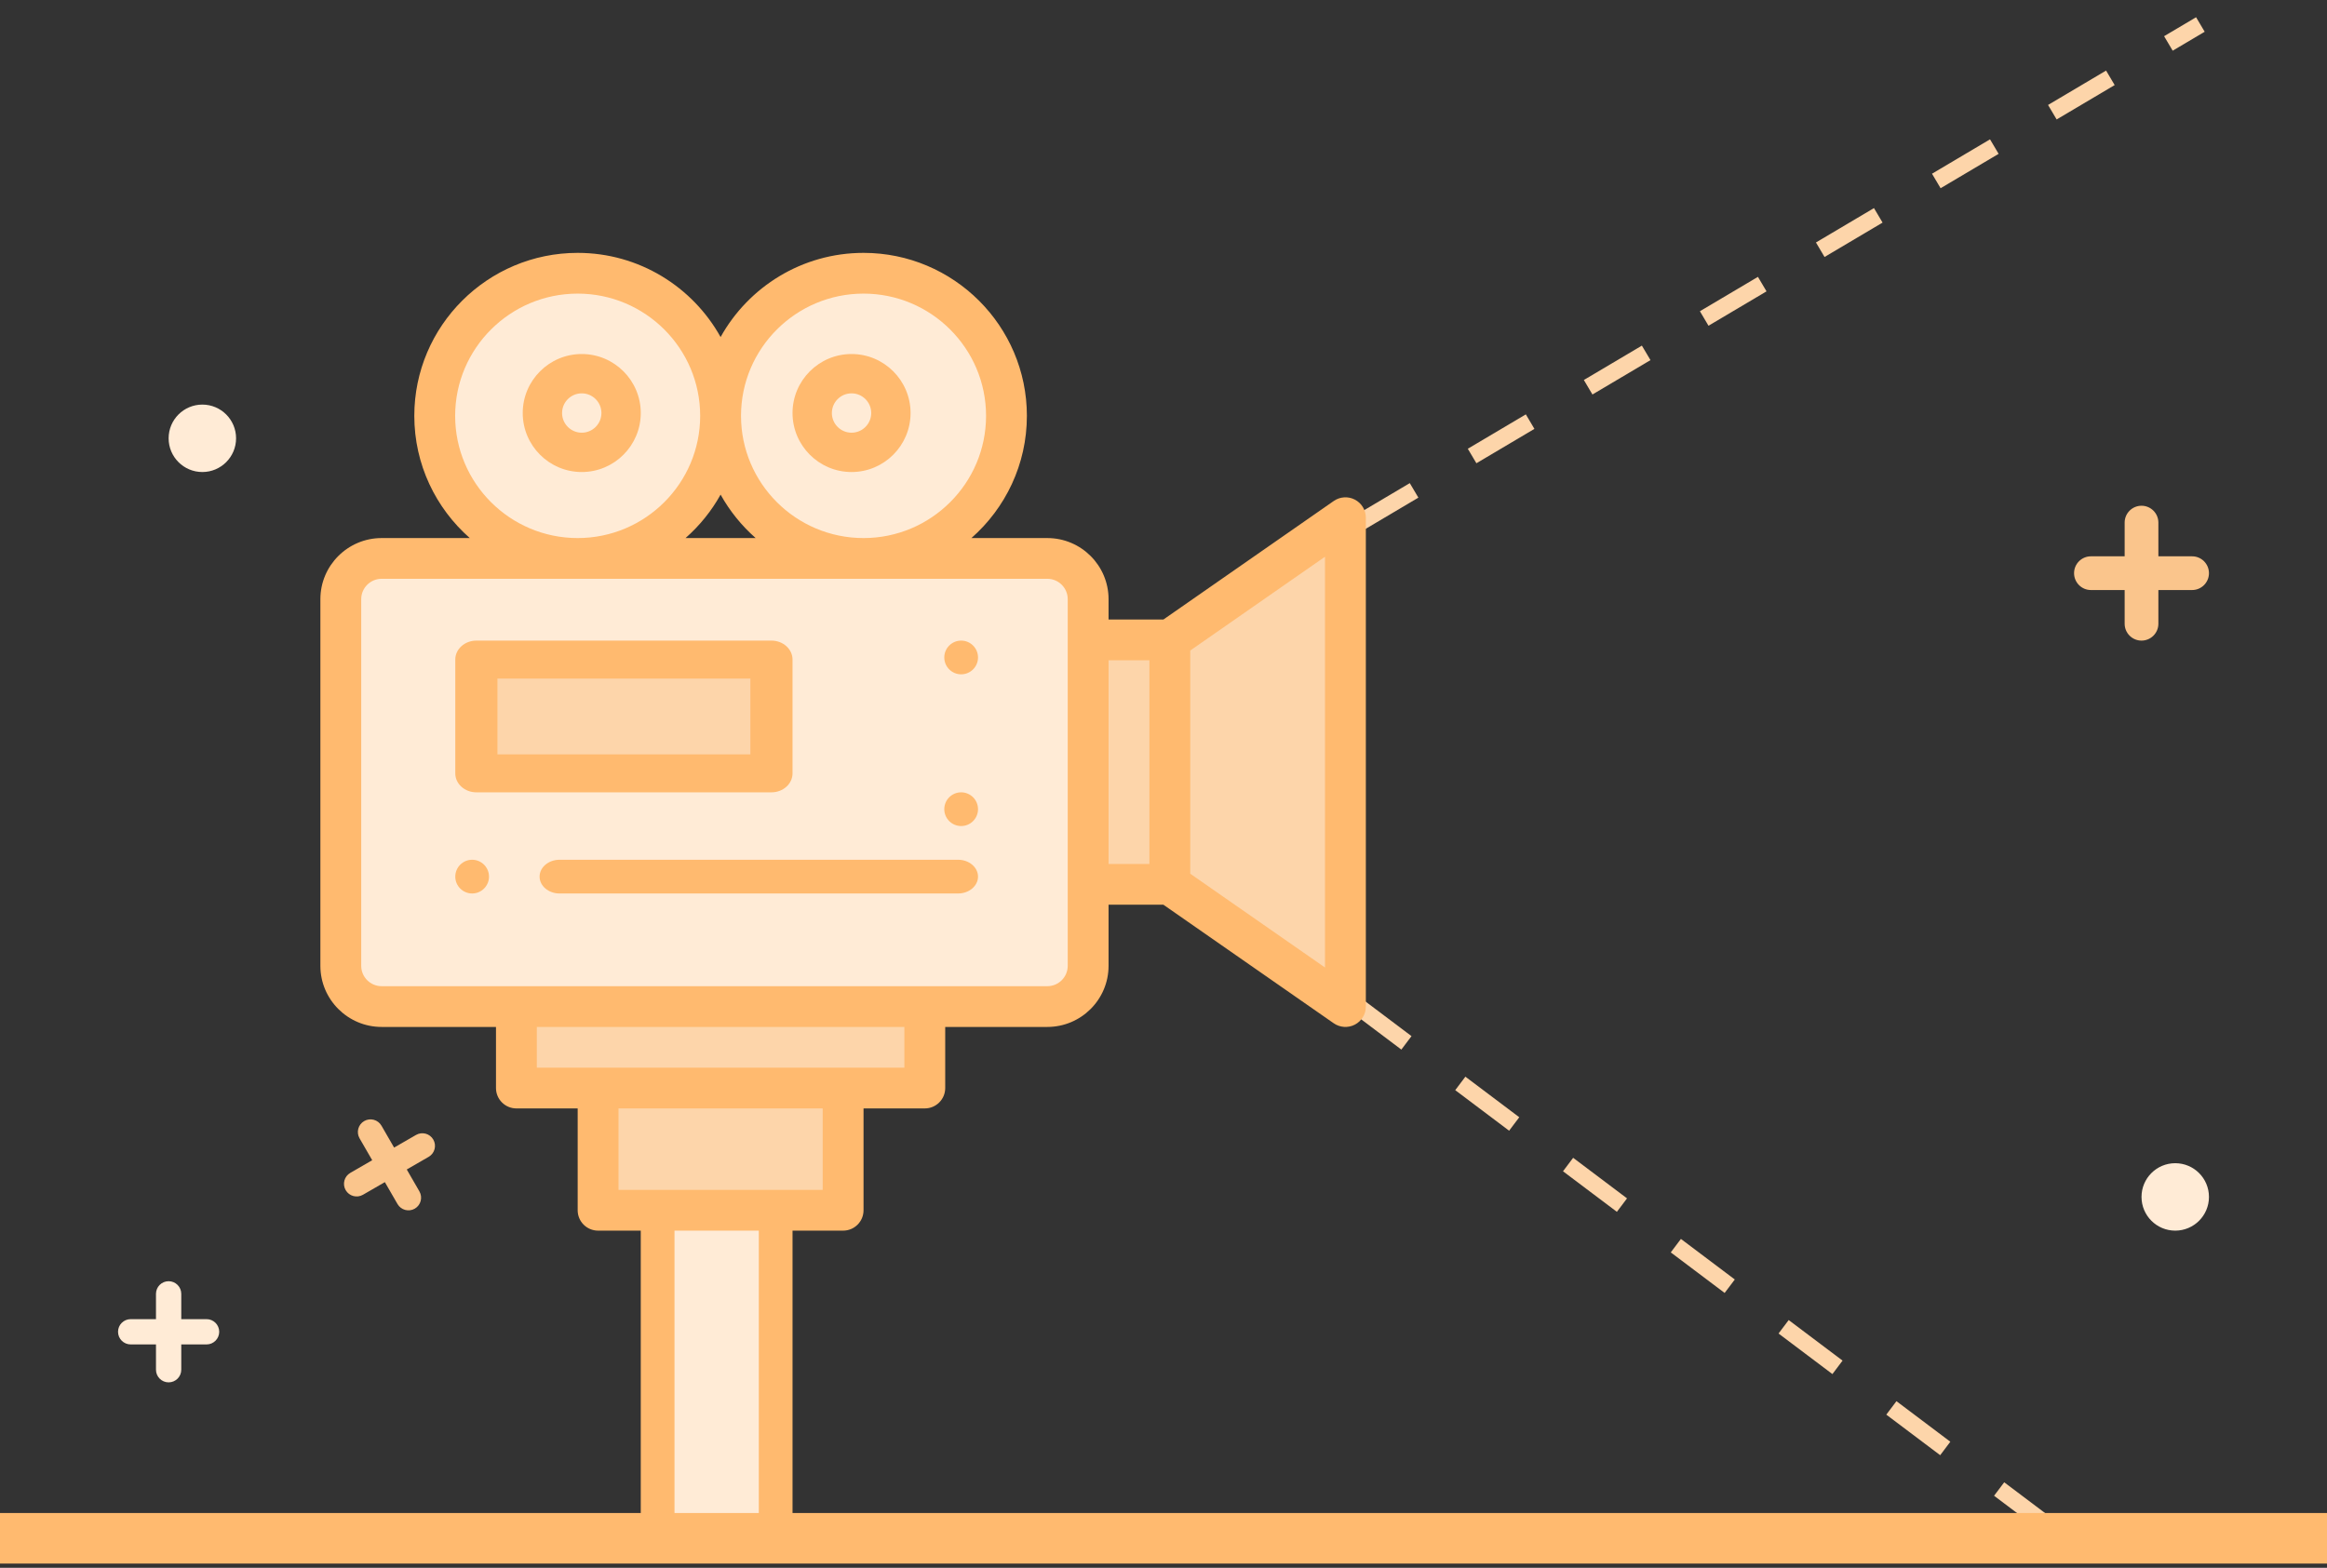 <?xml version="1.0" encoding="UTF-8"?>
<svg width="138px" height="93px" viewBox="0 0 138 93" version="1.1" xmlns="http://www.w3.org/2000/svg" xmlns:xlink="http://www.w3.org/1999/xlink">
    <rect x="0" y="0" width="138" height="93" fill="#333333" stroke="none"/>
    <!-- Generator: Sketch 51.1 (57501) - http://www.bohemiancoding.com/sketch -->
    <title>icon-video</title>
    <desc>Created with Sketch.</desc>
    <defs></defs>
    <g id="Home" stroke="none" stroke-width="1" fill="none" fill-rule="evenodd">
        <g id="home-0.4" transform="translate(-652, -3205)">
            <g id="promo" transform="translate(-1, 3206)">
                <g id="icon-video" transform="translate(654, 0)">
                    <path d="M79.419,30.128 L129.491,0.453" id="Path-54" stroke="#FDD5AA" stroke-dasharray="4,4"></path>
                    <path d="M79.211,58.455 L120.951,89.883" id="Path-55" stroke="#FDD5AA" stroke-dasharray="4,4"></path>
                    <rect id="Rectangle-22" fill="#FFEBD6" x="20" y="33" width="43" height="25"></rect>
                    <rect id="Rectangle-23" fill="#FDD5AA" x="30" y="59" width="24" height="5"></rect>
                    <rect id="Rectangle-24" fill="#FDD5AA" x="34" y="64" width="15" height="7"></rect>
                    <circle id="Oval-15" fill="#FFEBD6" cx="33" cy="24" r="8"></circle>
                    <circle id="Oval-15" fill="#FFEBD6" cx="50" cy="24" r="8"></circle>
                    <rect id="Rectangle-25" fill="#FDD5AA" x="27" y="38" width="18" height="7"></rect>
                    <rect id="Rectangle-26" fill="#FDD5AA" x="64" y="37" width="4" height="15"></rect>
                    <polygon id="Path-56" fill="#FDD5AA" points="67.925 37.103 78.701 30.285 78.701 58.249 67.925 51.424"></polygon>
                    <g id="film" transform="translate(18, 14)" fill="#FFBA6F" fill-rule="nonzero">
                        <path d="M38,23 C37.448,23 37,23.448 37,24 C37,24.552 37.448,25 38,25 C38.552,25 39,24.552 39,24 C39,23.448 38.552,23 38,23 Z" id="Shape"></path>
                        <path d="M38,32 C37.448,32 37,32.448 37,33 C37,33.552 37.448,34 38,34 C38.552,34 39,33.552 39,33 C39,32.448 38.552,32 38,32 Z" id="Shape"></path>
                        <path d="M9,36 C8.448,36 8,36.448 8,37 C8,37.552 8.448,38 9,38 C9.552,38 10,37.552 10,37 C10,36.448 9.552,36 9,36 Z" id="Shape"></path>
                        <path d="M61.349,14.637 C60.949,14.429 60.466,14.46 60.096,14.718 L49.994,21.75 L46.742,21.75 L46.742,20.542 C46.742,18.543 45.113,16.917 43.109,16.917 L38.609,16.917 C40.624,15.144 41.898,12.552 41.898,9.667 C41.898,4.336 37.553,0 32.211,0 C28.567,0 25.388,2.019 23.734,4.993 C22.081,2.019 18.902,0 15.258,0 C9.916,0 5.57,4.336 5.57,9.667 C5.57,12.552 6.845,15.144 8.86,16.917 L3.633,16.917 C1.63,16.917 0,18.543 0,20.542 L0,42.292 C0,44.291 1.63,45.917 3.633,45.917 L10.414,45.917 L10.414,49.542 C10.414,50.209 10.956,50.75 11.625,50.75 L15.258,50.75 L15.258,56.792 C15.258,57.459 15.8,58 16.469,58 L31,58 C31.669,58 32.211,57.459 32.211,56.792 L32.211,50.75 L35.844,50.75 C36.513,50.75 37.055,50.209 37.055,49.542 L37.055,45.917 L43.109,45.917 C45.113,45.917 46.742,44.291 46.742,42.292 L46.742,38.667 L49.994,38.667 L60.096,45.7 C60.462,45.954 60.945,45.99 61.349,45.78 C61.749,45.571 62,45.159 62,44.708 L62,15.708 C62,15.258 61.749,14.846 61.349,14.637 Z M32.211,2.417 C36.217,2.417 39.477,5.669 39.477,9.667 C39.477,13.665 36.217,16.917 32.211,16.917 C28.204,16.917 24.945,13.665 24.945,9.667 C24.945,5.669 28.204,2.417 32.211,2.417 Z M25.813,16.917 L21.655,16.917 C22.487,16.185 23.193,15.314 23.734,14.34 C24.276,15.314 24.982,16.185 25.813,16.917 Z M7.992,9.667 C7.992,5.669 11.251,2.417 15.258,2.417 C19.264,2.417 22.523,5.669 22.523,9.667 C22.523,13.665 19.264,16.917 15.258,16.917 C11.251,16.917 7.992,13.665 7.992,9.667 Z M29.789,55.583 L17.68,55.583 L17.68,50.75 L29.789,50.75 L29.789,55.583 Z M34.633,48.333 L12.836,48.333 L12.836,45.917 L34.633,45.917 L34.633,48.333 Z M44.32,42.292 C44.32,42.958 43.777,43.5 43.109,43.5 L3.633,43.5 C2.965,43.5 2.422,42.958 2.422,42.292 L2.422,20.542 C2.422,19.876 2.965,19.333 3.633,19.333 L43.109,19.333 C43.777,19.333 44.32,19.876 44.32,20.542 L44.32,42.292 Z M46.742,24.167 L49.164,24.167 L49.164,36.25 L46.742,36.25 L46.742,24.167 Z M59.578,42.392 L51.586,36.828 L51.586,23.589 L59.578,18.025 L59.578,42.392 Z" id="Shape"></path>
                        <path d="M15.5,6 C13.57,6 12,7.57 12,9.5 C12,11.43 13.57,13 15.5,13 C17.43,13 19,11.43 19,9.5 C19,7.57 17.43,6 15.5,6 Z M15.5,10.667 C14.857,10.667 14.333,10.143 14.333,9.5 C14.333,8.857 14.857,8.333 15.5,8.333 C16.143,8.333 16.667,8.857 16.667,9.5 C16.667,10.143 16.143,10.667 15.5,10.667 Z" id="Shape"></path>
                        <path d="M31.5,13 C33.43,13 35,11.43 35,9.5 C35,7.57 33.43,6 31.5,6 C29.57,6 28,7.57 28,9.5 C28,11.43 29.57,13 31.5,13 Z M31.5,8.333 C32.143,8.333 32.667,8.857 32.667,9.5 C32.667,10.143 32.143,10.667 31.5,10.667 C30.857,10.667 30.333,10.143 30.333,9.5 C30.333,8.857 30.857,8.333 31.5,8.333 Z" id="Shape"></path>
                        <path d="M28,30.875 L28,24.125 C28,23.504 27.44,23 26.75,23 L9.25,23 C8.56,23 8,23.504 8,24.125 L8,30.875 C8,31.496 8.56,32 9.25,32 L26.75,32 C27.44,32 28,31.496 28,30.875 Z M25.5,29.75 L10.5,29.75 L10.5,25.25 L25.5,25.25 L25.5,29.75 Z" id="Shape"></path>
                        <path d="M37.818,36 L14.182,36 C13.529,36 13,36.448 13,37 C13,37.552 13.529,38 14.182,38 L37.818,38 C38.471,38 39,37.552 39,37 C39,36.448 38.471,36 37.818,36 Z" id="Shape"></path>
                    </g>
                    <rect id="Rectangle-27" stroke="#FFBA6F" stroke-width="2" fill="#FFEBD6" x="38" y="71" width="7" height="19"></rect>
                    <path d="M127,32 L129,32 C129.552,32 130,32.448 130,33 C130,33.552 129.552,34 129,34 L127,34 L127,36 C127,36.552 126.552,37 126,37 C125.448,37 125,36.552 125,36 L125,34 L123,34 C122.448,34 122,33.552 122,33 C122,32.448 122.448,32 123,32 L125,32 L125,30 C125,29.448 125.448,29 126,29 C126.552,29 127,29.448 127,30 L127,32 Z" id="Combined-Shape" fill="#FAC58C"></path>
                    <path d="M9.75,77.25 L11.25,77.25 C11.664,77.25 12,77.586 12,78 C12,78.414 11.664,78.75 11.25,78.75 L9.75,78.75 L9.75,80.25 C9.75,80.664 9.414,81 9,81 C8.586,81 8.25,80.664 8.25,80.25 L8.25,78.75 L6.75,78.75 C6.336,78.75 6,78.414 6,78 C6,77.586 6.336,77.25 6.75,77.25 L8.25,77.25 L8.25,75.75 C8.25,75.336 8.586,75 9,75 C9.414,75 9.75,75.336 9.75,75.75 L9.75,77.25 Z" id="Combined-Shape" fill="#FFEBD6"></path>
                    <circle id="Oval-8" fill="#FFEBD6" cx="128" cy="70" r="2"></circle>
                    <circle id="Oval-8" fill="#FFEBD6" cx="11" cy="25" r="2"></circle>
                    <path d="M22.848,67.348 L24.348,67.348 C24.762,67.348 25.098,67.684 25.098,68.098 C25.098,68.512 24.762,68.848 24.348,68.848 L22.848,68.848 L22.848,70.348 C22.848,70.762 22.512,71.098 22.098,71.098 C21.684,71.098 21.348,70.762 21.348,70.348 L21.348,68.848 L19.848,68.848 C19.434,68.848 19.098,68.512 19.098,68.098 C19.098,67.684 19.434,67.348 19.848,67.348 L21.348,67.348 L21.348,65.848 C21.348,65.434 21.684,65.098 22.098,65.098 C22.512,65.098 22.848,65.434 22.848,65.848 L22.848,67.348 Z" id="Combined-Shape" fill="#FAC58C" transform="translate(22.098, 68.098) rotate(-30) translate(-22.098, -68.098) "></path>
                    <path d="M0.5,90.25 L135.5,90.25" id="Line" stroke="#FFBA6F" stroke-width="3" stroke-linecap="square"></path>
                </g>
            </g>
        </g>
    </g>
</svg>